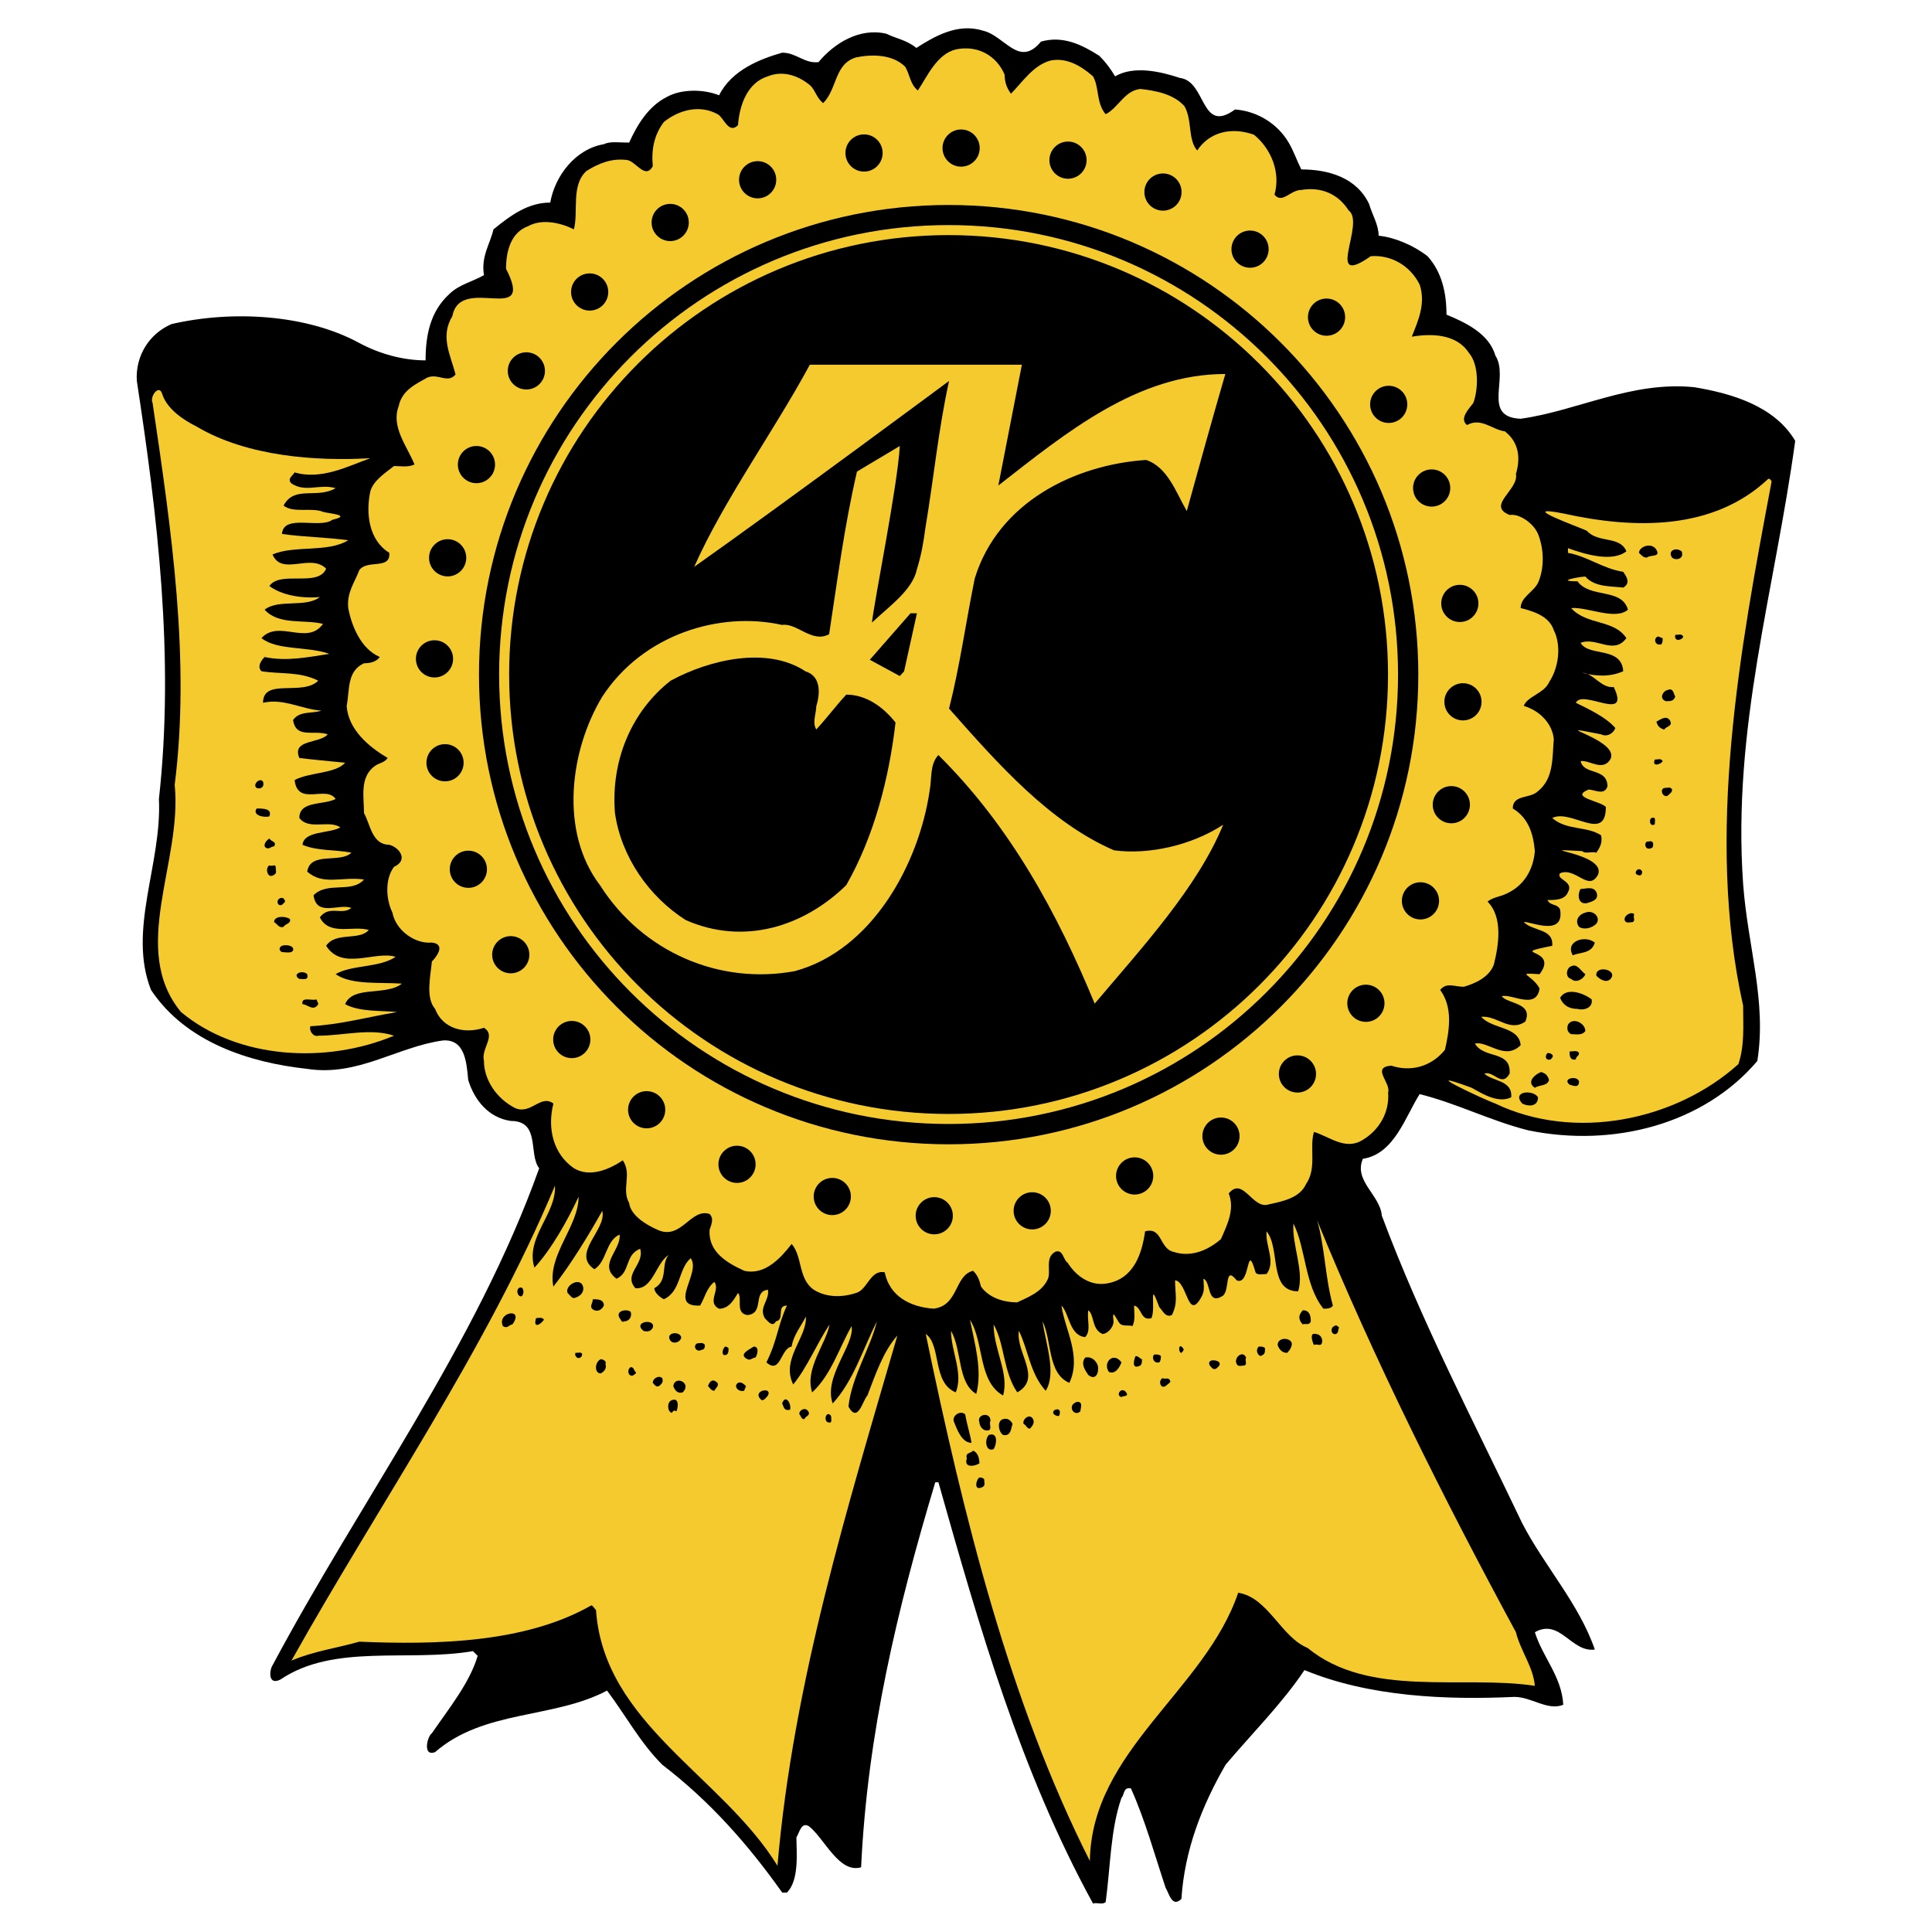 <?xml version="1.0" encoding="utf-8"?>
<!-- Generator: Adobe Illustrator 13.0.0, SVG Export Plug-In . SVG Version: 6.00 Build 14948)  -->
<!DOCTYPE svg PUBLIC "-//W3C//DTD SVG 1.0//EN" "http://www.w3.org/TR/2001/REC-SVG-20010904/DTD/svg10.dtd">
<svg version="1.0" id="Layer_1" xmlns="http://www.w3.org/2000/svg" xmlns:xlink="http://www.w3.org/1999/xlink" x="0px" y="0px"
	 width="192.756px" height="192.756px" viewBox="0 0 192.756 192.756" enable-background="new 0 0 192.756 192.756"
	 xml:space="preserve">
<g>
	<polygon fill-rule="evenodd" clip-rule="evenodd" fill="#FFFFFF" points="0,0 192.756,0 192.756,192.756 0,192.756 0,0 	"/>
	<path fill-rule="evenodd" clip-rule="evenodd" d="M103.856,4.152c2.203-0.629,4.093,0.315,5.824,1.418
		c0.631,0.629,1.103,1.259,1.574,2.046c1.89-1.102,4.566-0.472,6.455,0.158c2.677,0.314,2.047,5.668,5.51,3.149
		c2.204,0.157,4.251,1.417,5.353,3.306c0.473,0.787,0.788,1.731,1.26,2.676c2.676,0,5.511,0.787,6.77,3.463
		c0.315,1.102,0.944,2.047,0.944,3.149c1.575,0.158,3.465,0.945,4.881,2.046c1.417,1.575,1.889,3.622,1.889,5.826
		c1.89,0.788,4.251,1.889,4.881,4.093c1.417,2.204-1.417,6.14,2.519,6.297c5.668-0.787,11.021-3.779,17.317-3.148
		c3.779,0.629,8.029,1.888,10.076,5.353c-2.047,14.956-6.297,28.652-5.195,44.238c0.472,6.297,2.361,11.649,1.417,17.631
		c-5.353,6.298-14.327,8.659-22.827,6.927c-3.779-0.943-7.085-2.675-10.863-3.62c-1.417,2.204-2.519,5.982-5.668,6.455
		c-0.944,2.204,1.732,3.62,1.89,5.667c3.936,10.548,9.131,20.466,14.012,30.699c2.203,4.251,5.667,8.028,7.242,12.595
		c-2.362,0.314-3.464-3.148-5.983-1.731c0.787,2.519,2.677,4.407,2.834,7.241c-1.574,0.63-3.148-0.786-4.88-0.786
		c-6.771,0.313-14.484,0-20.939-2.677c-2.204,3.306-5.353,6.455-7.871,9.445c-2.361,4.094-4.093,8.502-4.407,13.382
		c-0.946,0.944-1.26-0.629-1.575-1.103c-1.103-3.306-2.046-6.769-3.464-9.918c-0.787-0.157-0.63,0.63-0.943,0.945
		c-1.103,3.148-1.103,6.927-1.574,10.391c-0.315,0.314-0.945,0-1.26,0.156c-7.243-13.224-11.335-27.55-15.428-42.033
		c0,0-0.158,0-0.315,0c-3.779,12.595-6.77,25.031-7.399,38.413c-2.205,0.63-3.621-2.833-5.195-4.094
		c-0.787-0.472-0.945,0.63-1.259,1.103c0,1.417,0.314,4.25-0.945,5.511c-0.158,0-0.315,0-0.473,0
		c-3.463-4.882-7.242-9.133-11.964-12.753c-2.204-2.203-3.622-4.88-5.51-7.399c-5.353,2.834-12.28,1.89-17.16,6.141
		c-1.26,0.472-0.787-1.574-0.315-1.89c1.732-2.52,3.778-5.038,4.565-7.714c-0.158-0.157-0.314-0.315-0.472-0.473
		c-6.456,1.103-13.854-0.787-19.208,2.834c-1.259,0.63-1.101-0.944-0.787-1.417c8.816-16.53,20.309-31.959,26.606-49.591
		c-1.102-1.417,0.157-4.723-2.833-4.723c-2.204-0.315-3.621-2.047-4.251-4.094c-0.157-1.731-0.314-4.093-2.519-3.936
		c-4.566,0.629-8.501,3.621-13.539,2.834c-5.825-0.63-12.123-2.677-15.585-7.872c-2.361-5.982,1.102-12.594,0.787-19.049
		c1.574-14.169-0.158-28.337-2.205-41.72c-0.157-2.518,1.26-4.723,3.464-5.667c6.14-1.418,13.539-0.945,18.734,1.889
		c2.047,1.102,4.408,1.732,6.612,1.732c0-2.519,0.473-4.88,2.362-6.612c0.945-0.944,2.362-1.26,3.463-1.889
		c-0.314-1.89,0.631-3.148,0.945-4.565c1.732-1.417,3.464-2.677,5.667-2.677c0.472-2.677,2.519-5.353,5.353-5.825
		c0.629-0.314,1.574-0.157,2.519-0.157c0.787-1.731,1.89-3.621,3.779-4.566c1.417-0.787,3.621-0.787,5.195-0.157
		c1.259-2.52,4.093-3.622,6.297-4.251c1.417,0,2.205,1.103,3.621,0.944c1.574-1.889,4.093-3.463,6.769-2.834
		c0.945,0.473,2.047,0.63,2.992,1.417c1.731-1.102,4.092-2.519,6.611-1.731C100.235,3.523,101.652,6.829,103.856,4.152
		L103.856,4.152L103.856,4.152L103.856,4.152z"/>
	<path fill-rule="evenodd" clip-rule="evenodd" fill="#F4CA2F" d="M100.235,7.459c0,0.629,0.157,1.259,0.63,1.889
		c1.102-1.102,2.204-2.834,3.936-3.306c1.574-0.315,2.991,0.472,4.251,1.574c0.629,1.102,0.314,2.677,1.26,3.778
		c1.259-0.629,1.888-2.361,3.463-2.519c1.416,0.158,3.306,0.473,4.408,1.732c0.787,1.417,0.314,3.306,1.259,4.408
		c1.26-1.889,3.464-2.361,5.668-1.574c1.732,1.417,2.676,3.778,2.046,5.981c0.787,0.945,1.575-0.472,2.677-0.472
		c1.889-0.315,3.621,0.314,4.724,2.046c1.731,1.259-2.52,7.872,2.203,4.565c2.047-0.157,3.936,0.945,4.881,2.834
		c0.63,1.889-0.158,3.621-0.787,5.195c1.889-0.315,4.407-0.315,5.668,1.574c1.102,1.259,0.943,3.778,0.472,5.038
		c-0.472,0.63-1.417,1.574-0.629,2.204c1.416-0.787,2.519,0.472,3.777,0.63c1.417,1.102,1.574,2.677,1.103,4.251
		c0.314,1.574-2.992,3.148-0.63,4.093c0.944-0.157,2.361,0.787,2.834,1.889c0.629,1.574,0.629,3.464,0,4.88
		c-0.473,0.945-1.732,1.417-1.732,2.519c1.26,0.314,2.834,0.787,3.307,2.204c0.787,1.575,0.472,3.779-0.473,5.195
		c-0.473,1.103-2.204,1.417-2.519,2.361c1.574,0.473,2.834,1.732,2.991,3.307c-0.157,1.889,0,3.936-1.574,5.195
		c-0.787,0.787-2.52,0.315-2.52,1.732c1.575,0.945,2.047,2.519,2.204,4.25c-0.157,1.889-1.102,3.463-2.834,4.25
		c-0.629,0.315-1.26,0.315-1.889,0.787c1.574,1.574,1.102,4.409,0.629,6.297c-0.472,1.26-1.888,1.889-2.991,2.204
		c-0.944,0-1.731-0.473-2.36,0.314c1.26,1.732,0.944,3.936,0.473,5.982c-1.418,1.731-3.465,2.204-5.354,1.574
		c-2.047,0.157,0,1.731-0.314,2.677c0.157,2.047-0.945,3.777-2.52,4.723c-1.731,1.103-3.306-0.314-4.881-0.787
		c-0.472,1.574,0.316,3.621-0.786,5.195c-0.63,1.417-2.362,1.731-3.778,2.047c-1.574,0.472-2.52-2.834-3.936-1.103
		c0.629,1.574-0.158,3.148-0.787,4.566c-1.103,0.943-2.834,1.888-4.724,1.259c-1.417-0.315-1.103-2.519-2.833-2.046
		c-0.315,2.203-1.103,4.723-3.779,5.194c-1.731,0.315-3.148-0.787-3.936-2.046c-0.473-0.315-0.473-1.418-1.26-1.103
		c-1.103,0.629-0.314,2.046-0.787,2.834c-0.629,1.259-2.046,1.731-2.99,2.204c-1.417,0-2.835-0.473-3.622-1.574
		c-0.156-0.63-0.313-1.103-0.787-1.574c-1.888,0.472-1.417,3.463-3.935,3.778c-2.361-0.157-4.408-1.26-4.88-3.622
		c-1.417-0.314-1.732,1.732-2.834,2.047c-1.417,0.473-2.991,0.473-4.25-0.314c-1.574-1.102-1.102-3.307-2.205-4.565
		c-1.102,1.416-2.676,3.148-4.723,2.677c-1.731-0.787-3.621-1.89-3.463-4.094c0.158-0.473,0.472-1.102,0-1.574
		c-1.89-0.63-2.834,2.676-5.195,1.574c-1.102-0.473-2.676-1.417-2.834-2.677c-0.787-1.417,0.315-2.833-0.629-4.25
		c-1.417,0.944-3.306,1.731-4.88,0.787c-2.046-1.417-2.677-3.936-2.046-6.454c-1.26-0.945-2.205,1.101-3.779,0.472
		c-1.889-0.945-3.149-2.834-3.149-4.724c-0.314-1.259,1.26-2.519,0-3.306c-1.888,0.63-4.093,0.157-4.88-1.889
		c-0.945-1.103-0.472-3.148-0.315-4.723c0.472-0.473,1.417-1.732,0-1.89c-1.732,0.158-3.621-1.259-3.936-2.991
		c-0.63-1.259-0.787-3.306,0.157-4.565c1.417-0.63,0.63-1.89-0.473-2.204c-1.731,0-1.889-2.048-2.519-3.149
		c0-1.574-0.472-3.622,1.102-4.723c0.473-0.316,0.945-0.316,1.26-0.788c-1.89-1.102-3.936-2.834-4.094-5.196
		c0.315-1.574,0-3.463,1.732-4.25c0.63,0,1.259-0.158,1.575-0.63c-1.89-0.787-2.834-3.148-3.148-4.88
		c-0.158-1.574,0.629-2.519,1.102-3.779c0.787-1.102,3.148,0,2.991-1.731c-2.046-1.26-2.361-3.936-1.889-6.141
		c0.314-1.102,1.574-1.889,2.361-2.518c0.63,0,1.417,0.156,2.046-0.158c-0.787-1.89-2.362-3.778-1.575-5.826
		c0.315-1.574,1.732-2.204,2.834-2.833c1.102-0.473,2.047,0.629,2.834-0.315c-0.472-1.889-1.575-3.778-0.315-5.824
		c0.787-4.251,8.344,1.102,5.353-4.723c0-1.732,0.472-3.621,2.204-4.251c1.417-0.787,3.307-0.315,4.565,0.315
		c0.472-1.732-0.315-4.409,1.259-5.825c1.26-0.788,2.519-1.259,3.936-1.103c0.945,0,1.889,2.047,2.677,0.63
		c-0.158-1.732,0.157-3.148,1.102-4.409c1.575-1.259,3.621-1.732,5.353-0.787c0.63,0.315,1.102,2.047,2.046,1.103
		c0.158-2.047,0.945-4.251,2.991-4.881c1.574-0.63,3.148,0,4.251,0.945c0.472,0.472,0.629,1.259,1.259,1.732
		c1.418-1.417,1.103-3.936,3.306-4.566c1.575-0.314,3.622-0.314,4.881,0.945c0.472,0.788,0.472,1.732,1.259,2.362
		c0.944-1.417,1.889-3.621,3.779-4.094C97.56,4.467,99.447,5.57,100.235,7.459L100.235,7.459L100.235,7.459L100.235,7.459z"/>
	<path fill-rule="evenodd" clip-rule="evenodd" fill="#F4CA2F" d="M19.631,42.566c5.037,2.991,11.965,3.463,17.317,3.149
		c-2.204,0.787-4.88,2.204-7.557,1.417c-0.157,0.314-0.787,0.629-0.314,1.102c1.417,0.944,2.833,0,4.408,0.473
		c-1.889,1.102-4.093-0.315-5.195,1.732c0.945,0.787,2.833,0.157,3.936,0.629c0.472,0.158,2.991,0.315,0.944,0.787
		c-1.26,0.945-4.88-0.629-5.038,1.417c2.204,0.315,4.251,0.315,6.613,0.629c-2.047,1.26-5.354,0.473-7.558,1.417
		c0.945,2.205,3.778-0.157,5.353,1.417c-0.787,1.889-4.565,0.157-5.667,1.731c1.259,0.945,3.305,1.26,5.037,1.103
		c-1.417,1.102-4.093,0.158-5.51,1.259c1.417,1.575,3.936,0.945,5.826,1.418c-1.575,2.204-4.409-0.473-6.14,1.416
		c1.574,1.26,4.565,0.788,6.769,1.575c-2.046,0.314-4.251,0.787-6.455,0.314c-0.314,0.315-0.787,0.945-0.314,1.417
		c1.888,0.314,3.778,0,5.667,0.944c-1.574,1.574-5.51-0.314-5.51,2.205c2.047-0.473,3.779,0.629,5.826,0.787
		c-0.945,0.314-2.204,0-2.833,0.944c0.314,1.89,2.046,0.945,3.463,1.417c-0.788,0.944-3.621,0.472-2.833,2.361
		c1.259,0.157,2.991,0.314,4.565,0.472c-0.945,1.103-3.621,0.945-5.038,1.732c0.315,2.675,3.148,0.472,4.093,1.889
		c-1.259,0.63-3.621,0.158-3.621,1.89c0.945,1.259,2.991,0.157,4.094,0.944c-1.103,0.629-3.622,0.314-3.779,1.732
		c1.417,0.629,3.306,0.472,4.88,0.787c-1.101,1.102-4.094-0.158-4.408,1.889c1.575,1.417,3.463,0.473,5.667,0.787
		c-1.26,1.417-3.621,0.158-5.038,1.574c0.315,2.204,2.519,0.787,3.778,1.26c-0.944,0.787-2.204-0.316-3.149,0.943
		c0.945,1.89,3.307,0.787,4.881,1.26c-0.944,1.102-3.306,0.158-4.251,1.575c1.575,2.519,4.881,0.472,6.928,1.101
		c-1.574,1.103-4.409,0.788-5.983,1.731c1.574,1.104,4.409,0.788,6.612,0.945c-1.574,1.26-4.88,0.158-5.667,2.047
		c1.417,0.787,3.621,0.63,5.195,0.787c-2.833,0.473-5.667,1.26-8.659,1.417c-0.156,0.473,0.316,1.102,0.788,0.944
		c2.519,0,5.196-0.787,7.557,0c-6.77,2.834-15.585,2.361-21.253-2.361c-5.196-6.297,0.157-14.956-0.63-22.669
		c1.574-12.437-0.315-25.347-2.205-38.098c-0.314-0.631,0.63-1.89,0.945-0.945C16.64,40.835,18.371,41.936,19.631,42.566
		L19.631,42.566L19.631,42.566L19.631,42.566z"/>
	<path fill-rule="evenodd" clip-rule="evenodd" fill="#F4CA2F" d="M176.747,48.077c-3.149,16.687-6.612,35.265-2.834,52.266
		c0,2.047,0.157,3.936-0.473,5.825c-6.298,5.668-16.373,7.714-24.244,3.937c-0.945-0.315-8.344-3.779-2.361-1.574
		c1.102,0.629,2.676,1.574,3.936,0.944c0.157-1.732-1.889-1.575-2.676-2.362c0.943-0.314,1.731,1.418,2.519,0
		c0.157-2.361-2.519-1.417-3.463-2.991c1.259-0.314,2.99,1.731,4.564,0.157c-0.157-1.889-2.833-1.574-3.936-2.833
		c1.574-0.157,2.834,1.574,4.407,0.472c0.788-1.889-1.73-1.731-2.36-2.519c0.944-0.314,3.464,1.417,3.778-0.787
		c-0.787-1.418-2.519-1.574,0-1.418c2.047-2.675-3.464-1.888,1.26-2.832c0.157-1.732-1.89-1.417-2.834-2.362
		c0.473-0.157,4.093,1.575,3.621-1.26c-0.315-0.629-0.945-0.314-1.26-0.944c0.788,0,1.731,0,2.047-0.787
		c0.629-1.102-1.259-1.26-0.787-1.889c1.574-0.63,2.833,1.889,3.777,0.157c0.945-2.204-7.242-2.677-1.574-2.362
		c0.315,0.315,0.945,0,1.417,0.158c0.315-0.473,0.631-0.945,0.473-1.731c-1.417-0.945-3.464-0.473-4.88-1.732
		c1.889-0.945,5.352,2.519,5.352-1.103c-0.629-0.629-3.62-0.943-1.731-1.731c0.631,0,1.574,0.63,1.89-0.315
		c0-1.889-2.361-1.102-2.677-2.519c0.787-0.157,2.047,0.945,2.834,0c1.732-2.046-7.084-3.936-0.787-2.676
		c0.63,0.314,1.259-0.158,1.417-0.63c-0.945-1.102-2.677-1.889-3.936-2.518c0.629-1.418,5.51,2.046,3.777-1.574
		c-1.259,0.156-2.046-1.418-3.148-1.418c1.261,0.315,2.677,0.473,4.094-0.157c-0.158-2.519-3.464-1.417-4.251-2.834
		c1.574-0.63,3.306,1.26,4.566-0.473c-1.261-1.889-3.937-1.259-5.511-2.991c1.574-0.157,4.408,1.259,5.667,0.157
		c-0.63-2.204-3.778-1.101-5.037-2.833c-2.361,0,0.314-0.472,0.787-0.472c0.945,1.102,2.676,0.944,3.778,1.102
		c0.787-0.472,0.315-1.102,0-1.574c-2.046-0.314-3.621-1.574-5.51-1.889c0-0.157,0-0.315,0-0.473
		c1.731,0.63,4.407,1.417,5.825,0.316c-0.631-1.575-2.835-0.788-3.937-2.048c-0.63-0.314-7.241-2.676-2.361-1.731
		c7.084,1.574,14.956,1.731,20.467-3.464C176.589,47.761,176.747,47.919,176.747,48.077L176.747,48.077L176.747,48.077
		L176.747,48.077z"/>
	<path fill-rule="evenodd" clip-rule="evenodd" d="M165.255,54.846c0.472,0.787-0.63,0.472-0.945,0.787
		c-0.314,0-0.472-0.157-0.787-0.472C163.522,54.531,164.782,54.059,165.255,54.846L165.255,54.846L165.255,54.846L165.255,54.846z"
		/>
	<path fill-rule="evenodd" clip-rule="evenodd" d="M167.773,55.004c0.314,0.787-0.631,0.944-0.944,0.629
		C166.355,55.004,167.143,54.531,167.773,55.004L167.773,55.004L167.773,55.004L167.773,55.004z"/>
	<path fill-rule="evenodd" clip-rule="evenodd" d="M167.931,63.504c0,0.315-0.944,0.63-0.788-0.158
		C167.459,63.347,167.773,63.189,167.931,63.504L167.931,63.504L167.931,63.504L167.931,63.504z"/>
	<path fill-rule="evenodd" clip-rule="evenodd" d="M165.884,63.662c0,0.315,0,0.473-0.157,0.63c-0.63,0.158-0.787-0.63-0.314-0.787
		C165.568,63.504,165.727,63.662,165.884,63.662L165.884,63.662L165.884,63.662L165.884,63.662z"/>
	<path fill-rule="evenodd" clip-rule="evenodd" d="M167.143,69.486c-0.156,0.473-0.472,0.473-0.943,0.473
		c-0.787-0.315-0.157-1.103,0.156-1.103C166.986,68.543,166.986,69.33,167.143,69.486L167.143,69.486L167.143,69.486L167.143,69.486
		z"/>
	<path fill-rule="evenodd" clip-rule="evenodd" d="M166.671,72.006c0.158,0.473-0.472,0.473-0.629,0.787
		c-0.474-0.158-0.63-0.314-0.787-0.787C165.568,71.848,166.355,71.218,166.671,72.006L166.671,72.006L166.671,72.006L166.671,72.006
		z"/>
	<path fill-rule="evenodd" clip-rule="evenodd" d="M165.884,75.941c-0.157,0.315-1.102,0.63-0.787-0.157
		C165.412,75.784,165.727,75.627,165.884,75.941L165.884,75.941L165.884,75.941L165.884,75.941z"/>
	<path fill-rule="evenodd" clip-rule="evenodd" d="M26.242,77.988c0.158,0.472-0.156,0.787-0.629,0.63
		C25.141,78.303,25.928,77.516,26.242,77.988L26.242,77.988L26.242,77.988L26.242,77.988z"/>
	<path fill-rule="evenodd" clip-rule="evenodd" d="M166.829,78.775c0,0.315-0.315,0.472-0.474,0.63
		c-0.472,0.158-0.787-0.63-0.313-0.787C166.355,78.618,166.671,78.46,166.829,78.775L166.829,78.775L166.829,78.775L166.829,78.775z
		"/>
	<path fill-rule="evenodd" clip-rule="evenodd" d="M26.873,81.451c-0.631,0.158-1.732-0.157-1.26-0.787
		C26.242,80.665,27.187,80.665,26.873,81.451L26.873,81.451L26.873,81.451L26.873,81.451z"/>
	<path fill-rule="evenodd" clip-rule="evenodd" d="M165.097,82.238c-0.472,0.315-0.63-0.472-0.314-0.629
		C165.255,81.451,165.097,81.924,165.097,82.238L165.097,82.238L165.097,82.238L165.097,82.238z"/>
	<path fill-rule="evenodd" clip-rule="evenodd" d="M27.345,84.443c-0.315,0-0.472,0.315-0.787,0.157
		c-0.315-0.157-0.158-0.63,0.315-0.945C27.029,83.97,27.66,83.97,27.345,84.443L27.345,84.443L27.345,84.443L27.345,84.443z"/>
	<path fill-rule="evenodd" clip-rule="evenodd" d="M164.939,84.128c0,0.158,0,0.472-0.157,0.472c-0.63,0.315-0.787-0.472-0.473-0.63
		C164.625,83.97,164.782,83.813,164.939,84.128L164.939,84.128L164.939,84.128L164.939,84.128z"/>
	<path fill-rule="evenodd" clip-rule="evenodd" d="M27.502,86.49c0,0.314,0.158,0.63-0.158,0.787
		c-0.629,0.472-0.945-0.63-0.472-0.945C27.029,86.49,27.502,86.175,27.502,86.49L27.502,86.49L27.502,86.49L27.502,86.49z"/>
	<path fill-rule="evenodd" clip-rule="evenodd" d="M163.838,86.962c0,0.315-0.158,0.473-0.473,0.315
		C162.893,87.12,163.522,86.332,163.838,86.962L163.838,86.962L163.838,86.962L163.838,86.962z"/>
	<path fill-rule="evenodd" clip-rule="evenodd" d="M159.271,89.009c0.315,0.787-0.472,0.944-0.944,1.102
		c-0.944,0.157-0.944-0.945-0.63-1.417C158.17,88.694,158.957,88.378,159.271,89.009L159.271,89.009L159.271,89.009L159.271,89.009z
		"/>
	<path fill-rule="evenodd" clip-rule="evenodd" d="M28.447,89.953c-0.157,0.158-0.315,0.473-0.63,0.315
		C27.345,89.796,28.29,89.166,28.447,89.953L28.447,89.953L28.447,89.953L28.447,89.953z"/>
	<path fill-rule="evenodd" clip-rule="evenodd" d="M159.271,92.157c-0.472,0.472-1.259,0.629-1.731,0.314
		c-0.473-0.629,0-1.259,0.63-1.417C158.957,90.74,159.744,91.527,159.271,92.157L159.271,92.157L159.271,92.157L159.271,92.157z"/>
	<path fill-rule="evenodd" clip-rule="evenodd" d="M163.05,91.212c-0.157,0.314,0.158,0.63-0.157,0.787
		c-0.314,0-0.629,0.158-0.787-0.157C161.948,91.371,162.735,90.897,163.05,91.212L163.05,91.212L163.05,91.212L163.05,91.212z"/>
	<path fill-rule="evenodd" clip-rule="evenodd" d="M28.919,91.685c0.158,0.473-0.472,0.473-0.629,0.787
		c-0.473,0.158-0.629-0.314-0.945-0.472C27.345,91.371,28.447,91.371,28.919,91.685L28.919,91.685L28.919,91.685L28.919,91.685z"/>
	<path fill-rule="evenodd" clip-rule="evenodd" d="M159.115,94.046c-0.315,1.103-1.418,0.945-2.205,1.26
		C156.123,93.889,158.17,93.259,159.115,94.046L159.115,94.046L159.115,94.046L159.115,94.046z"/>
	<path fill-rule="evenodd" clip-rule="evenodd" d="M29.234,94.833c-0.158,0.315-0.788,0.157-1.103,0.157
		c-0.315-0.157-0.315-0.472,0-0.629C28.604,94.204,29.391,94.361,29.234,94.833L29.234,94.833L29.234,94.833L29.234,94.833z"/>
	<path fill-rule="evenodd" clip-rule="evenodd" d="M158.17,97.193c-0.157,0.474-0.944,0.945-1.417,0.474
		c-0.63-0.157-0.473-1.102,0-1.26C157.383,96.093,157.697,96.88,158.17,97.193L158.17,97.193L158.17,97.193L158.17,97.193z"/>
	<path fill-rule="evenodd" clip-rule="evenodd" d="M160.689,97.667c-0.474,0.472-1.103,0-1.418-0.315
		C159.115,96.25,161.477,96.722,160.689,97.667L160.689,97.667L160.689,97.667L160.689,97.667z"/>
	<path fill-rule="evenodd" clip-rule="evenodd" d="M30.651,97.193c0.158,0.631-0.315,0.474-0.787,0.474
		C29.077,97.193,30.178,96.722,30.651,97.193L30.651,97.193L30.651,97.193L30.651,97.193z"/>
	<path fill-rule="evenodd" clip-rule="evenodd" d="M158.8,99.713c0.157,0.945-0.945,1.103-1.417,0.945
		c-0.787,0-1.417-0.315-1.731-1.103C156.28,98.454,158.013,99.084,158.8,99.713L158.8,99.713L158.8,99.713L158.8,99.713z"/>
	<path fill-rule="evenodd" clip-rule="evenodd" d="M31.752,100.186c-0.472,0.787-1.102,0-1.574,0
		c-0.157-0.787,0.945-0.314,1.417-0.473C31.596,99.871,31.752,100.028,31.752,100.186L31.752,100.186L31.752,100.186L31.752,100.186
		z"/>
	<path fill-rule="evenodd" clip-rule="evenodd" d="M158.17,102.862c-0.315,0.472-0.944,0.314-1.417,0.314
		c-0.314-0.157-0.473-0.473-0.314-0.944C156.91,101.445,158.17,102.075,158.17,102.862L158.17,102.862L158.17,102.862
		L158.17,102.862z"/>
	<path fill-rule="evenodd" clip-rule="evenodd" d="M157.54,105.065c0,0.315-0.314,0.315-0.314,0.63
		c-0.63,0.157-0.63-0.472-0.63-0.787C156.91,104.908,157.383,104.751,157.54,105.065L157.54,105.065L157.54,105.065L157.54,105.065z
		"/>
	<path fill-rule="evenodd" clip-rule="evenodd" d="M154.864,105.224c0.157,0.157,0,0.315-0.158,0.472
		c-0.472,0.157-0.63-0.314-0.314-0.63C154.549,105.065,154.706,105.065,154.864,105.224L154.864,105.224L154.864,105.224
		L154.864,105.224z"/>
	<path fill-rule="evenodd" clip-rule="evenodd" d="M154.549,107.742c-0.157,0.63-0.944,0.473-1.417,0.788
		c-0.945-0.631,0.158-1.418,0.63-1.575C154.234,107.112,154.392,107.27,154.549,107.742L154.549,107.742L154.549,107.742
		L154.549,107.742z"/>
	<path fill-rule="evenodd" clip-rule="evenodd" d="M157.54,107.899c0,0.631-0.473,0.473-0.944,0.315
		C155.809,107.585,157.383,107.27,157.54,107.899L157.54,107.899L157.54,107.899L157.54,107.899z"/>
	<path fill-rule="evenodd" clip-rule="evenodd" d="M153.447,109.475c0,0.943-0.944,0.943-1.574,0.63
		C150.771,108.844,152.975,108.688,153.447,109.475L153.447,109.475L153.447,109.475L153.447,109.475z"/>
	<path fill-rule="evenodd" clip-rule="evenodd" fill="#F4CA2F" d="M53.321,126.477c1.732-1.89,3.306-4.723,4.408-7.085
		c0,2.992-3.149,5.826-2.519,8.975c1.731-2.205,3.463-5.038,4.879-7.558c0.473,1.89-3.148,4.251-0.787,5.825
		c1.26-0.786,1.103-2.834,2.519-3.463c0.158,1.573-2.204,2.99-0.314,4.408c1.417-0.631,0.787-2.361,2.361-2.992
		c0.472,1.574-1.732,2.52-0.473,3.937c1.732,0.157,2.047-2.519,3.306-3.306c-0.787,0.943,0,2.519-1.417,3.306
		c0,0.472,0.63,0.944,0.945,1.102c1.731-0.787,1.417-2.991,2.676-4.094c1.103,1.417-2.361,4.882,0.945,4.724
		c0.472-0.787,0.63-1.731,1.417-2.361c0.629,0.787-0.787,2.047,0.473,2.677c0.944,0,1.417-0.787,1.889-1.575
		c0.473,0.473-0.314,2.047,0.945,2.205c1.732-0.158,0.472-2.362,2.046-2.52c0.157,1.103-0.944,1.732-0.314,2.834
		c0.314,0.314,0.787,0.944,1.102,0.314c0.945-0.157,0-1.574,1.103-1.574c-0.945,2.047-0.945,3.464-2.046,5.668
		c1.417,1.259,1.417-1.417,2.518-1.574c0.158-1.103,0.945-2.047,1.417-2.991c0.157,2.046-2.519,4.25-1.26,6.769
		c1.417-1.731,2.361-4.093,3.622-5.981c-0.315,1.889-2.519,4.407-1.732,6.769c1.888-1.731,2.675-4.407,3.936-6.611
		c0.314,1.889-2.834,5.038-1.89,7.715c2.047-2.205,2.991-5.354,4.409-8.188c-0.63,2.677-2.519,5.511-2.834,8.501
		c0.945,1.732,1.417-0.63,1.89-1.102c0.787-2.047,1.574-4.408,2.991-5.982c-4.88,16.846-10.39,34.479-11.964,52.897
		c-5.51-8.974-17.318-14.169-18.104-25.504c-0.158-0.157-0.314-0.473-0.472-0.473c-6.612,3.778-15.586,3.936-23.143,3.621
		c-2.205,0.63-4.565,0.944-6.77,1.889c8.816-15.743,19.364-30.856,26.291-47.387C55.525,121.124,52.376,123.485,53.321,126.477
		L53.321,126.477L53.321,126.477L53.321,126.477z"/>
	<path fill-rule="evenodd" clip-rule="evenodd" fill="#F4CA2F" d="M151.243,162.844c0.472,1.889,1.731,3.463,1.889,5.353
		c-7.242-1.103-16.53,1.259-22.67-3.778c-2.677-1.103-3.936-5.039-6.927-5.511c-3.307,9.761-14.642,15.744-14.799,26.764
		c-8.028-15.9-12.594-34.32-16.373-52.582c1.574,1.102,0.63,4.88,2.992,5.824c0.787-1.889-0.473-4.093-0.473-6.14
		c1.102,1.89,0.629,5.195,2.519,6.298c0.63-2.361-0.158-5.038-0.629-7.399c1.417,2.205,0.788,6.14,3.306,7.557
		c0.63-2.204-0.945-4.565-0.945-7.084c1.103,1.889,0.945,4.723,2.362,6.769c2.519-1.416-0.158-3.936,0.157-6.14
		c0.943,1.89,1.102,4.251,2.676,5.982c1.103-1.731,0-4.723-0.314-6.927c0.944,1.89,0.472,5.195,2.676,6.14
		c1.26-2.676-0.472-5.353-0.787-7.714c0.787,0.787,0.787,2.991,2.362,3.148c0.629-0.63,0.157-1.731,0.314-2.676
		c0.63,0.473,0.314,1.889,1.417,2.361c0.472,0,1.103-0.63,1.103-1.26c-0.158-1.259,0.156-0.472,0.472,0
		c0.315,0.63,0.944,0.315,1.417,0.473c0.314-0.63,0.157-1.417,0.157-2.047c0.787,0.158,0.63,1.574,1.731,1.26
		c0.473-0.944-0.314-4.094,0.787-1.102c0.314,0.314,0.63,1.102,1.259,0.787c0.63-1.26,0.316-2.047,0.316-3.464
		c1.259,0.157,1.259,4.251,2.676,1.574c0.314-0.63,0.157-1.103,0.157-1.731c0.787,0.314,0.315,2.676,1.89,1.731
		c0.787-0.473,0.157-3.149,1.417-1.574c1.416,0.63,0.944-4.093,1.89-0.788c0.156,0.315,0.787,0.158,1.101,0.158
		c0.945-1.259-0.157-2.834,0-4.25c1.417,1.73,0.158,5.981,3.149,5.981c0.629-2.046-0.63-4.565-0.473-6.769
		c1.26,2.518,1.102,6.139,2.991,8.501c0.315,0,0.787,0,0.945-0.315c-0.787-2.834-0.787-5.824-1.574-8.501
		C137.074,135.607,144.001,149.462,151.243,162.844L151.243,162.844L151.243,162.844L151.243,162.844z"/>
	<path fill-rule="evenodd" clip-rule="evenodd" d="M58.202,128.523c0,0.472-0.315,0.787-0.788,0.944
		c-0.315,0.157-0.472-0.157-0.787-0.473C56.312,128.208,58.044,127.264,58.202,128.523L58.202,128.523L58.202,128.523
		L58.202,128.523z"/>
	<path fill-rule="evenodd" clip-rule="evenodd" d="M52.062,129.311c-0.315,0.157-0.63-0.473-0.315-0.787
		C52.218,128.208,52.376,128.995,52.062,129.311L52.062,129.311L52.062,129.311L52.062,129.311z"/>
	<path fill-rule="evenodd" clip-rule="evenodd" d="M60.248,130.255c-0.158,0.315-0.472,0.63-0.945,0.473
		c-0.629-0.314-0.156-0.631-0.156-1.103C59.618,129.625,60.248,129.625,60.248,130.255L60.248,130.255L60.248,130.255
		L60.248,130.255z"/>
	<path fill-rule="evenodd" clip-rule="evenodd" d="M62.924,130.885c0.158,0.473-0.158,0.944-0.629,0.944
		c-0.315,0.158-0.315-0.157-0.473-0.314C61.35,130.728,62.609,130.57,62.924,130.885L62.924,130.885L62.924,130.885L62.924,130.885z
		"/>
	<path fill-rule="evenodd" clip-rule="evenodd" d="M130.777,131.829c-0.158,0.473-0.631,0.158-0.787,0.315
		c-0.473-0.473-0.473-0.944,0-1.417C130.619,130.728,130.777,131.2,130.777,131.829L130.777,131.829L130.777,131.829
		L130.777,131.829z"/>
	<path fill-rule="evenodd" clip-rule="evenodd" d="M51.117,132.145c-0.315,0-0.473,0.472-0.945,0.157
		C49.542,130.885,52.376,130.413,51.117,132.145L51.117,132.145L51.117,132.145L51.117,132.145z"/>
	<path fill-rule="evenodd" clip-rule="evenodd" d="M54.266,131.672c-0.315,0.473-1.103,0.944-0.787-0.157
		C53.636,131.515,54.108,131.357,54.266,131.672L54.266,131.672L54.266,131.672L54.266,131.672z"/>
	<path fill-rule="evenodd" clip-rule="evenodd" d="M65.128,132.459c-0.158,0.314-0.472,0.473-0.945,0.314
		C63.082,131.829,65.443,131.515,65.128,132.459L65.128,132.459L65.128,132.459L65.128,132.459z"/>
	<path fill-rule="evenodd" clip-rule="evenodd" d="M133.61,132.459c-0.157,0.157,0,0.473-0.315,0.63
		c-0.472,0.157-0.629-0.63-0.156-0.787C133.295,132.145,133.453,132.302,133.61,132.459L133.61,132.459L133.61,132.459
		L133.61,132.459z"/>
	<path fill-rule="evenodd" clip-rule="evenodd" d="M67.962,133.403c0,0.474-0.788,0.787-1.102,0.315
		C66.387,132.932,67.805,132.773,67.962,133.403L67.962,133.403L67.962,133.403L67.962,133.403z"/>
	<path fill-rule="evenodd" clip-rule="evenodd" d="M131.879,134.033c-0.158,0.315-0.472,0-0.788,0.157
		c-0.157-0.313-0.472-1.259,0.158-1.102C131.721,133.089,132.036,133.561,131.879,134.033L131.879,134.033L131.879,134.033
		L131.879,134.033z"/>
	<path fill-rule="evenodd" clip-rule="evenodd" d="M128.888,134.033c0,0.315-0.157,0.63-0.473,0.944
		c-0.473,0-0.787-0.314-0.944-0.787C127.471,133.403,128.73,133.403,128.888,134.033L128.888,134.033L128.888,134.033
		L128.888,134.033z"/>
	<path fill-rule="evenodd" clip-rule="evenodd" d="M70.323,134.19c0,0.158,0,0.473-0.314,0.473c-0.473,0.314-0.945-0.314-0.473-0.63
		C69.694,134.033,70.167,133.877,70.323,134.19L70.323,134.19L70.323,134.19L70.323,134.19z"/>
	<path fill-rule="evenodd" clip-rule="evenodd" d="M72.685,134.506c0,0.314,0,0.472-0.157,0.63c-0.63,0.314-0.473-0.63-0.158-0.787
		C72.528,134.349,72.685,134.506,72.685,134.506L72.685,134.506L72.685,134.506L72.685,134.506z"/>
	<path fill-rule="evenodd" clip-rule="evenodd" d="M75.362,135.45c-0.316,0-0.473,0.314-0.788,0.157
		c-0.945-0.472,0.158-0.944,0.629-1.259C75.833,134.349,75.519,135.293,75.362,135.45L75.362,135.45L75.362,135.45L75.362,135.45z"
		/>
	<path fill-rule="evenodd" clip-rule="evenodd" d="M118.025,134.506c0.157,0.157,0,0.314-0.157,0.472
		C117.552,134.978,117.552,133.877,118.025,134.506L118.025,134.506L118.025,134.506L118.025,134.506z"/>
	<path fill-rule="evenodd" clip-rule="evenodd" d="M126.211,134.506c0,0.472,0,0.63-0.472,0.787
		c-0.315-0.157-0.472-0.63-0.158-0.944C125.896,134.349,126.055,134.349,126.211,134.506L126.211,134.506L126.211,134.506
		L126.211,134.506z"/>
	<path fill-rule="evenodd" clip-rule="evenodd" d="M58.044,135.293c-0.315,0.472-0.787,0-0.63-0.315
		C57.729,134.978,58.202,134.82,58.044,135.293L58.044,135.293L58.044,135.293L58.044,135.293z"/>
	<path fill-rule="evenodd" clip-rule="evenodd" d="M115.821,135.293c0,0.157,0,0.472-0.158,0.63
		c-0.629,0.157-0.787-0.63-0.473-0.787C115.506,135.136,115.663,135.136,115.821,135.293L115.821,135.293L115.821,135.293
		L115.821,135.293z"/>
	<path fill-rule="evenodd" clip-rule="evenodd" d="M124.322,135.45c-0.157,0.314,0.157,0.63-0.157,0.787
		c-0.315,0-0.63,0.157-0.787-0.157C123.062,135.45,124.007,134.663,124.322,135.45L124.322,135.45L124.322,135.45L124.322,135.45z"
		/>
	<path fill-rule="evenodd" clip-rule="evenodd" d="M113.932,135.607c0,0.315,0,0.473-0.157,0.63c-0.945,0.473-0.63-0.63-0.473-0.944
		C113.616,135.293,113.774,135.607,113.932,135.607L113.932,135.607L113.932,135.607L113.932,135.607z"/>
	<path fill-rule="evenodd" clip-rule="evenodd" d="M109.523,136.237c0.157,0.63-0.157,1.574-0.944,0.944
		c-0.314-0.472-0.787-1.102-0.314-1.731C108.894,135.293,109.366,135.765,109.523,136.237L109.523,136.237L109.523,136.237
		L109.523,136.237z"/>
	<path fill-rule="evenodd" clip-rule="evenodd" d="M111.886,135.923c-0.158,0.472-0.631,1.259-1.261,0.944
		C109.996,135.923,111.099,134.82,111.886,135.923L111.886,135.923L111.886,135.923L111.886,135.923z"/>
	<path fill-rule="evenodd" clip-rule="evenodd" d="M60.405,136.08c0.158,0.472-0.158,0.787-0.472,0.944
		c-0.631,0-0.631-1.102,0-1.417C60.09,135.607,60.563,135.765,60.405,136.08L60.405,136.08L60.405,136.08L60.405,136.08z"/>
	<path fill-rule="evenodd" clip-rule="evenodd" d="M121.646,135.923c0.158,0.314-0.157,0.472-0.314,0.629
		c-0.314,0.158-0.473-0.157-0.63-0.314C120.387,135.607,121.331,135.607,121.646,135.923L121.646,135.923L121.646,135.923
		L121.646,135.923z"/>
	<path fill-rule="evenodd" clip-rule="evenodd" d="M63.396,136.867c0.157,0.157,0,0.157-0.158,0.314
		c-0.472,0.315-0.787-0.472-0.314-0.787C63.239,136.395,63.239,136.71,63.396,136.867L63.396,136.867L63.396,136.867L63.396,136.867
		z"/>
	<path fill-rule="evenodd" clip-rule="evenodd" d="M66.073,137.497c0.157,0.472-0.158,0.629-0.315,0.787
		c-0.315,0.157-0.473-0.158-0.63-0.315C65.128,137.497,65.758,137.182,66.073,137.497L66.073,137.497L66.073,137.497L66.073,137.497
		z"/>
	<path fill-rule="evenodd" clip-rule="evenodd" d="M116.765,137.812c0,0.157-0.314,0.314-0.472,0.473
		c-0.472,0.315-0.787-0.473-0.315-0.787C116.293,137.654,116.608,137.34,116.765,137.812L116.765,137.812L116.765,137.812
		L116.765,137.812z"/>
	<path fill-rule="evenodd" clip-rule="evenodd" d="M68.119,138.913c-0.472,0.158-0.787-0.157-0.945-0.629
		C67.332,137.182,69.064,137.969,68.119,138.913L68.119,138.913L68.119,138.913L68.119,138.913z"/>
	<path fill-rule="evenodd" clip-rule="evenodd" d="M71.583,137.969c0.158,0.315-0.158,0.473-0.315,0.787
		c-0.314,0-0.472-0.314-0.63-0.472C70.796,137.812,71.11,137.497,71.583,137.969L71.583,137.969L71.583,137.969L71.583,137.969z"/>
	<path fill-rule="evenodd" clip-rule="evenodd" d="M74.417,138.284c0,0.157-0.158,0.315-0.158,0.472
		c-0.629,0.157-1.102-0.472-0.629-0.787C73.945,137.812,74.259,138.126,74.417,138.284L74.417,138.284L74.417,138.284
		L74.417,138.284z"/>
	<path fill-rule="evenodd" clip-rule="evenodd" d="M76.621,139.229c-0.157,0.158-0.314,0.472-0.63,0.472
		C74.889,138.756,77.093,138.284,76.621,139.229L76.621,139.229L76.621,139.229L76.621,139.229z"/>
	<path fill-rule="evenodd" clip-rule="evenodd" d="M112.357,138.913c0.315,0.474-0.315,0.315-0.472,0.474
		C111.255,139.229,111.886,138.284,112.357,138.913L112.357,138.913L112.357,138.913L112.357,138.913z"/>
	<path fill-rule="evenodd" clip-rule="evenodd" d="M67.49,140.803c-0.316-0.157-0.316,0-0.473,0.158
		c-0.472-0.158-0.472-1.103,0-1.261C67.805,139.387,67.647,140.488,67.49,140.803L67.49,140.803L67.49,140.803L67.49,140.803z"/>
	<path fill-rule="evenodd" clip-rule="evenodd" d="M78.825,140.646c-0.63,0.157-0.63-0.315-0.788-0.629
		C78.353,139.071,78.982,140.017,78.825,140.646L78.825,140.646L78.825,140.646L78.825,140.646z"/>
	<path fill-rule="evenodd" clip-rule="evenodd" d="M107.792,140.803c-0.63,0.63-1.417-0.629-0.315-0.944
		C108.106,139.858,107.792,140.488,107.792,140.803L107.792,140.803L107.792,140.803L107.792,140.803z"/>
	<path fill-rule="evenodd" clip-rule="evenodd" d="M80.714,140.961c0,0.314-0.314,0.314-0.472,0.629
		c-0.315,0-0.315-0.314-0.473-0.473C79.612,140.803,80.399,140.174,80.714,140.961L80.714,140.961L80.714,140.961L80.714,140.961z"
		/>
	<path fill-rule="evenodd" clip-rule="evenodd" d="M105.745,140.803c0,0.158,0,0.473-0.157,0.473c-0.315,0-0.787-0.314-0.315-0.63
		C105.431,140.646,105.588,140.488,105.745,140.803L105.745,140.803L105.745,140.803L105.745,140.803z"/>
	<path fill-rule="evenodd" clip-rule="evenodd" d="M96.93,143.952c-0.945,0-1.417-1.26-1.732-2.048
		c-0.315-0.629,0.63-1.259,1.102-0.787C96.457,142.062,96.772,143.007,96.93,143.952L96.93,143.952L96.93,143.952L96.93,143.952z"/>
	<path fill-rule="evenodd" clip-rule="evenodd" d="M82.917,141.275c0,0.314,0.158,0.787-0.314,0.629
		C82.13,141.747,82.446,140.646,82.917,141.275L82.917,141.275L82.917,141.275L82.917,141.275z"/>
	<path fill-rule="evenodd" clip-rule="evenodd" d="M98.818,141.747c-0.158,0.315,0.157,0.788-0.158,0.945
		c-0.629,0.157-0.943-0.473-0.943-0.788C97.401,141.117,98.818,140.803,98.818,141.747L98.818,141.747L98.818,141.747
		L98.818,141.747z"/>
	<path fill-rule="evenodd" clip-rule="evenodd" d="M103.069,141.59c0.157,0.314,0,0.63-0.315,0.945c-0.314,0-0.314-0.315-0.63-0.473
		C101.967,141.59,102.754,140.961,103.069,141.59L103.069,141.59L103.069,141.59L103.069,141.59z"/>
	<path fill-rule="evenodd" clip-rule="evenodd" d="M101.022,142.062c-0.157,0.473-0.157,1.26-0.944,1.103
		c-0.473-0.315-0.631-1.418,0-1.575C100.55,141.433,100.865,141.747,101.022,142.062L101.022,142.062L101.022,142.062
		L101.022,142.062z"/>
	<path fill-rule="evenodd" clip-rule="evenodd" d="M99.133,144.581c-0.787,0.315-0.944-0.944-0.473-1.416
		C99.605,142.85,99.447,144.109,99.133,144.581L99.133,144.581L99.133,144.581L99.133,144.581z"/>
	<path fill-rule="evenodd" clip-rule="evenodd" d="M97.717,145.998c-0.473,0.315-1.574,0.473-1.26-0.472
		c-0.157-0.63,0.315-0.474,0.629-0.787C97.56,144.896,97.717,145.526,97.717,145.998L97.717,145.998L97.717,145.998L97.717,145.998z
		"/>
	<path fill-rule="evenodd" clip-rule="evenodd" d="M98.188,147.572c0,0.315,0.157,0.63-0.157,0.787
		c-0.945,0.473-0.63-0.787-0.314-0.944C97.873,147.415,98.031,147.415,98.188,147.572L98.188,147.572L98.188,147.572L98.188,147.572
		z"/>
	<path fill-rule="evenodd" clip-rule="evenodd" d="M94.647,114.167c25.877,0,46.857-20.979,46.857-46.858
		c0-25.879-20.979-46.858-46.857-46.858c-25.879,0-46.858,20.979-46.858,46.858C47.789,93.188,68.768,114.167,94.647,114.167
		L94.647,114.167L94.647,114.167L94.647,114.167z"/>
	
		<path fill="none" stroke="#F4CA2F" stroke-width="1" stroke-linecap="square" stroke-linejoin="bevel" stroke-miterlimit="2.613" d="
		M94.64,111.64c24.489,0,44.343-19.852,44.343-44.341c0-24.49-19.854-44.343-44.343-44.343c-24.49,0-44.343,19.854-44.343,44.343
		C50.297,91.788,70.15,111.64,94.64,111.64 M94.64,111.64L94.64,111.64"/>
	<path fill-rule="evenodd" clip-rule="evenodd" d="M64.517,112.573c1.025,0,1.856-0.829,1.856-1.854
		c0-1.024-0.831-1.855-1.856-1.855s-1.855,0.831-1.855,1.855C62.662,111.744,63.492,112.573,64.517,112.573L64.517,112.573
		L64.517,112.573L64.517,112.573z"/>
	<path fill-rule="evenodd" clip-rule="evenodd" d="M93.211,123.15c1.025,0,1.856-0.831,1.856-1.855c0-1.025-0.831-1.855-1.856-1.855
		c-1.024,0-1.855,0.83-1.855,1.855C91.356,122.319,92.187,123.15,93.211,123.15L93.211,123.15L93.211,123.15L93.211,123.15z"/>
	<path fill-rule="evenodd" clip-rule="evenodd" d="M102.984,122.659c1.025,0,1.855-0.83,1.855-1.854c0-1.025-0.83-1.855-1.855-1.855
		c-1.024,0-1.855,0.83-1.855,1.855C101.129,121.829,101.96,122.659,102.984,122.659L102.984,122.659L102.984,122.659
		L102.984,122.659z"/>
	<path fill-rule="evenodd" clip-rule="evenodd" d="M113.204,119.179c1.024,0,1.855-0.83,1.855-1.855
		c0-1.024-0.831-1.855-1.855-1.855c-1.025,0-1.855,0.831-1.855,1.855C111.349,118.349,112.179,119.179,113.204,119.179
		L113.204,119.179L113.204,119.179L113.204,119.179z"/>
	<path fill-rule="evenodd" clip-rule="evenodd" d="M121.817,115.206c1.024,0,1.854-0.829,1.854-1.854
		c0-1.025-0.83-1.856-1.854-1.856c-1.025,0-1.855,0.831-1.855,1.856C119.962,114.377,120.792,115.206,121.817,115.206
		L121.817,115.206L121.817,115.206L121.817,115.206z"/>
	<path fill-rule="evenodd" clip-rule="evenodd" d="M129.448,109.004c1.024,0,1.854-0.831,1.854-1.855
		c0-1.025-0.83-1.855-1.854-1.855s-1.856,0.83-1.856,1.855C127.592,108.173,128.424,109.004,129.448,109.004L129.448,109.004
		L129.448,109.004L129.448,109.004z"/>
	<path fill-rule="evenodd" clip-rule="evenodd" d="M136.275,101.952c1.025,0,1.856-0.83,1.856-1.854s-0.831-1.855-1.856-1.855
		c-1.024,0-1.855,0.831-1.855,1.855S135.251,101.952,136.275,101.952L136.275,101.952L136.275,101.952L136.275,101.952z"/>
	<path fill-rule="evenodd" clip-rule="evenodd" d="M141.721,91.733c1.023,0,1.854-0.83,1.854-1.854c0-1.024-0.831-1.856-1.854-1.856
		c-1.025,0-1.855,0.832-1.855,1.856C139.865,90.904,140.695,91.733,141.721,91.733L141.721,91.733L141.721,91.733L141.721,91.733z"
		/>
	<path fill-rule="evenodd" clip-rule="evenodd" d="M144.799,82.14c1.025,0,1.855-0.831,1.855-1.855c0-1.025-0.83-1.856-1.855-1.856
		c-1.024,0-1.854,0.831-1.854,1.856C142.944,81.309,143.774,82.14,144.799,82.14L144.799,82.14L144.799,82.14L144.799,82.14z"/>
	<path fill-rule="evenodd" clip-rule="evenodd" d="M145.96,71.875c1.024,0,1.854-0.83,1.854-1.855s-0.83-1.855-1.854-1.855
		s-1.855,0.831-1.855,1.855S144.936,71.875,145.96,71.875L145.96,71.875L145.96,71.875L145.96,71.875z"/>
	<path fill-rule="evenodd" clip-rule="evenodd" d="M145.646,62.058c1.025,0,1.856-0.831,1.856-1.855
		c0-1.025-0.831-1.855-1.856-1.855c-1.024,0-1.854,0.831-1.854,1.855C143.792,61.227,144.622,62.058,145.646,62.058L145.646,62.058
		L145.646,62.058L145.646,62.058z"/>
	<path fill-rule="evenodd" clip-rule="evenodd" d="M142.836,50.544c1.024,0,1.855-0.831,1.855-1.855s-0.831-1.855-1.855-1.855
		s-1.855,0.831-1.855,1.855S141.812,50.544,142.836,50.544L142.836,50.544L142.836,50.544L142.836,50.544z"/>
	<path fill-rule="evenodd" clip-rule="evenodd" d="M138.552,42.199c1.024,0,1.854-0.831,1.854-1.855c0-1.025-0.83-1.855-1.854-1.855
		s-1.855,0.831-1.855,1.855C136.696,41.368,137.527,42.199,138.552,42.199L138.552,42.199L138.552,42.199L138.552,42.199z"/>
	<path fill-rule="evenodd" clip-rule="evenodd" d="M132.349,33.497c1.024,0,1.855-0.83,1.855-1.855c0-1.024-0.831-1.856-1.855-1.856
		c-1.025,0-1.855,0.832-1.855,1.856C130.493,32.667,131.323,33.497,132.349,33.497L132.349,33.497L132.349,33.497L132.349,33.497z"
		/>
	<path fill-rule="evenodd" clip-rule="evenodd" d="M116.031,21.016c1.024,0,1.854-0.83,1.854-1.854s-0.83-1.855-1.854-1.855
		c-1.025,0-1.856,0.831-1.856,1.855S115.006,21.016,116.031,21.016L116.031,21.016L116.031,21.016L116.031,21.016z"/>
	<path fill-rule="evenodd" clip-rule="evenodd" d="M124.718,26.713c1.024,0,1.855-0.83,1.855-1.854c0-1.024-0.831-1.856-1.855-1.856
		c-1.025,0-1.856,0.832-1.856,1.856C122.861,25.883,123.692,26.713,124.718,26.713L124.718,26.713L124.718,26.713L124.718,26.713z"
		/>
	<path fill-rule="evenodd" clip-rule="evenodd" d="M106.555,17.833c1.025,0,1.855-0.831,1.855-1.855s-0.83-1.855-1.855-1.855
		c-1.024,0-1.855,0.831-1.855,1.855S105.53,17.833,106.555,17.833L106.555,17.833L106.555,17.833L106.555,17.833z"/>
	<path fill-rule="evenodd" clip-rule="evenodd" d="M95.89,16.628c1.024,0,1.854-0.83,1.854-1.855s-0.831-1.855-1.854-1.855
		c-1.024,0-1.855,0.831-1.855,1.855S94.865,16.628,95.89,16.628L95.89,16.628L95.89,16.628L95.89,16.628z"/>
	<path fill-rule="evenodd" clip-rule="evenodd" d="M86.206,17.119c1.024,0,1.855-0.831,1.855-1.856c0-1.024-0.831-1.855-1.855-1.855
		c-1.025,0-1.856,0.831-1.856,1.855C84.35,16.288,85.181,17.119,86.206,17.119L86.206,17.119L86.206,17.119L86.206,17.119z"/>
	<path fill-rule="evenodd" clip-rule="evenodd" d="M75.591,19.789c1.024,0,1.855-0.83,1.855-1.854c0-1.025-0.831-1.856-1.855-1.856
		c-1.025,0-1.856,0.831-1.856,1.856C73.735,18.958,74.566,19.789,75.591,19.789L75.591,19.789L75.591,19.789L75.591,19.789z"/>
	<path fill-rule="evenodd" clip-rule="evenodd" d="M66.866,24.053c1.025,0,1.856-0.831,1.856-1.856c0-1.024-0.831-1.854-1.856-1.854
		s-1.855,0.83-1.855,1.854C65.011,23.222,65.841,24.053,66.866,24.053L66.866,24.053L66.866,24.053L66.866,24.053z"/>
	<path fill-rule="evenodd" clip-rule="evenodd" d="M58.831,30.987c1.025,0,1.855-0.831,1.855-1.855s-0.831-1.855-1.855-1.855
		c-1.024,0-1.855,0.83-1.855,1.855S57.807,30.987,58.831,30.987L58.831,30.987L58.831,30.987L58.831,30.987z"/>
	<path fill-rule="evenodd" clip-rule="evenodd" d="M52.515,38.859c1.025,0,1.855-0.831,1.855-1.856c0-1.024-0.83-1.854-1.855-1.854
		s-1.855,0.83-1.855,1.854C50.66,38.028,51.49,38.859,52.515,38.859L52.515,38.859L52.515,38.859L52.515,38.859z"/>
	<path fill-rule="evenodd" clip-rule="evenodd" d="M47.534,48.207c1.025,0,1.856-0.831,1.856-1.856c0-1.024-0.831-1.854-1.856-1.854
		c-1.024,0-1.854,0.83-1.854,1.854C45.68,47.375,46.509,48.207,47.534,48.207L47.534,48.207L47.534,48.207L47.534,48.207z"/>
	<path fill-rule="evenodd" clip-rule="evenodd" d="M44.663,57.507c1.024,0,1.855-0.831,1.855-1.855s-0.831-1.855-1.855-1.855
		c-1.025,0-1.856,0.83-1.856,1.855S43.638,57.507,44.663,57.507L44.663,57.507L44.663,57.507L44.663,57.507z"/>
	<path fill-rule="evenodd" clip-rule="evenodd" d="M43.35,67.59c1.025,0,1.855-0.832,1.855-1.856s-0.831-1.854-1.855-1.854
		s-1.855,0.83-1.855,1.854S42.325,67.59,43.35,67.59L43.35,67.59L43.35,67.59L43.35,67.59z"/>
	<path fill-rule="evenodd" clip-rule="evenodd" d="M44.4,77.955c1.025,0,1.855-0.831,1.855-1.856c0-1.024-0.83-1.855-1.855-1.855
		s-1.855,0.831-1.855,1.855C42.544,77.124,43.375,77.955,44.4,77.955L44.4,77.955L44.4,77.955L44.4,77.955z"/>
	<path fill-rule="evenodd" clip-rule="evenodd" d="M46.729,88.581c1.024,0,1.855-0.831,1.855-1.855c0-1.024-0.831-1.855-1.855-1.855
		c-1.025,0-1.855,0.831-1.855,1.855C44.873,87.75,45.704,88.581,46.729,88.581L46.729,88.581L46.729,88.581L46.729,88.581z"/>
	<path fill-rule="evenodd" clip-rule="evenodd" d="M50.959,97.107c1.024,0,1.855-0.83,1.855-1.854s-0.831-1.855-1.855-1.855
		c-1.025,0-1.855,0.831-1.855,1.855S49.935,97.107,50.959,97.107L50.959,97.107L50.959,97.107L50.959,97.107z"/>
	<path fill-rule="evenodd" clip-rule="evenodd" d="M57.046,105.57c1.025,0,1.855-0.831,1.855-1.855c0-1.025-0.83-1.855-1.855-1.855
		c-1.024,0-1.855,0.83-1.855,1.855C55.19,104.739,56.021,105.57,57.046,105.57L57.046,105.57L57.046,105.57L57.046,105.57z"/>
	<path fill-rule="evenodd" clip-rule="evenodd" d="M83.037,121.231c1.024,0,1.855-0.831,1.855-1.855s-0.831-1.854-1.855-1.854
		c-1.025,0-1.855,0.83-1.855,1.854S82.012,121.231,83.037,121.231L83.037,121.231L83.037,121.231L83.037,121.231z"/>
	<path fill-rule="evenodd" clip-rule="evenodd" d="M73.532,118.019c1.025,0,1.855-0.831,1.855-1.855s-0.83-1.855-1.855-1.855
		c-1.024,0-1.855,0.831-1.855,1.855S72.507,118.019,73.532,118.019L73.532,118.019L73.532,118.019L73.532,118.019z"/>
	<path fill-rule="evenodd" clip-rule="evenodd" fill="#F4CA2F" d="M111.14,84.834c-6.41-2.782-11.538-8.577-16.452-14.141
		c1.068-4.172,1.708-8.808,2.563-12.98c2.351-7.65,10.043-11.359,17.095-11.823c2.137,0.696,2.99,3.245,4.06,5.1
		c1.281-4.636,2.563-9.273,3.846-13.677c-8.761,0-15.812,5.795-22.649,11.127l0,0l2.351-12.054H80.798l0,0
		c-3.633,6.722-8.547,13.445-11.539,20.167c8.547-6.027,25.428-18.545,25.428-18.545c-1.068,4.868-1.496,9.504-2.351,14.604
		c-0.213,1.623-0.427,2.782-0.854,4.172c-0.427,2.086-2.778,3.709-4.487,5.332c0.214-2.086,2.564-13.677,2.778-17.618l0,0
		L85.5,47.05l0,0c-1.283,5.563-1.924,10.663-2.778,16.226c-1.71,0.927-3.206-1.159-4.701-0.927
		c-6.197-1.391-13.889,0.927-17.95,7.186c-3.206,5.333-4.273,13.445-0.213,18.777c4.274,6.723,11.966,9.968,19.445,8.577
		c7.692-2.086,12.393-10.664,13.461-18.081c0.213-1.16,0-2.551,0.855-3.478c7.265,7.186,11.966,15.995,15.598,24.803
		c4.701-5.562,10.257-11.59,12.82-17.849C118.833,84.371,114.56,85.298,111.14,84.834L111.14,84.834L111.14,84.834L111.14,84.834z
		 M84.431,88.312c-4.273,4.173-10.257,6.027-16.026,3.477c-3.633-2.318-6.411-6.259-7.051-10.665
		c-0.428-5.331,1.709-10.199,5.556-13.212c3.846-2.086,9.615-3.477,13.462-0.927c1.496,0.463,1.496,2.086,1.068,3.477
		c0,0.695-0.428,1.623,0,2.318c1.068-1.159,1.923-2.318,2.991-3.477c1.922,0,3.633,1.159,4.915,2.782
		C88.704,77.648,87.208,83.444,84.431,88.312L84.431,88.312L84.431,88.312L84.431,88.312z M90.2,66.985l-0.427,0.463l-2.991-1.623
		l4.059-4.636h0.641L90.2,66.985L90.2,66.985L90.2,66.985z"/>
</g>
</svg>
